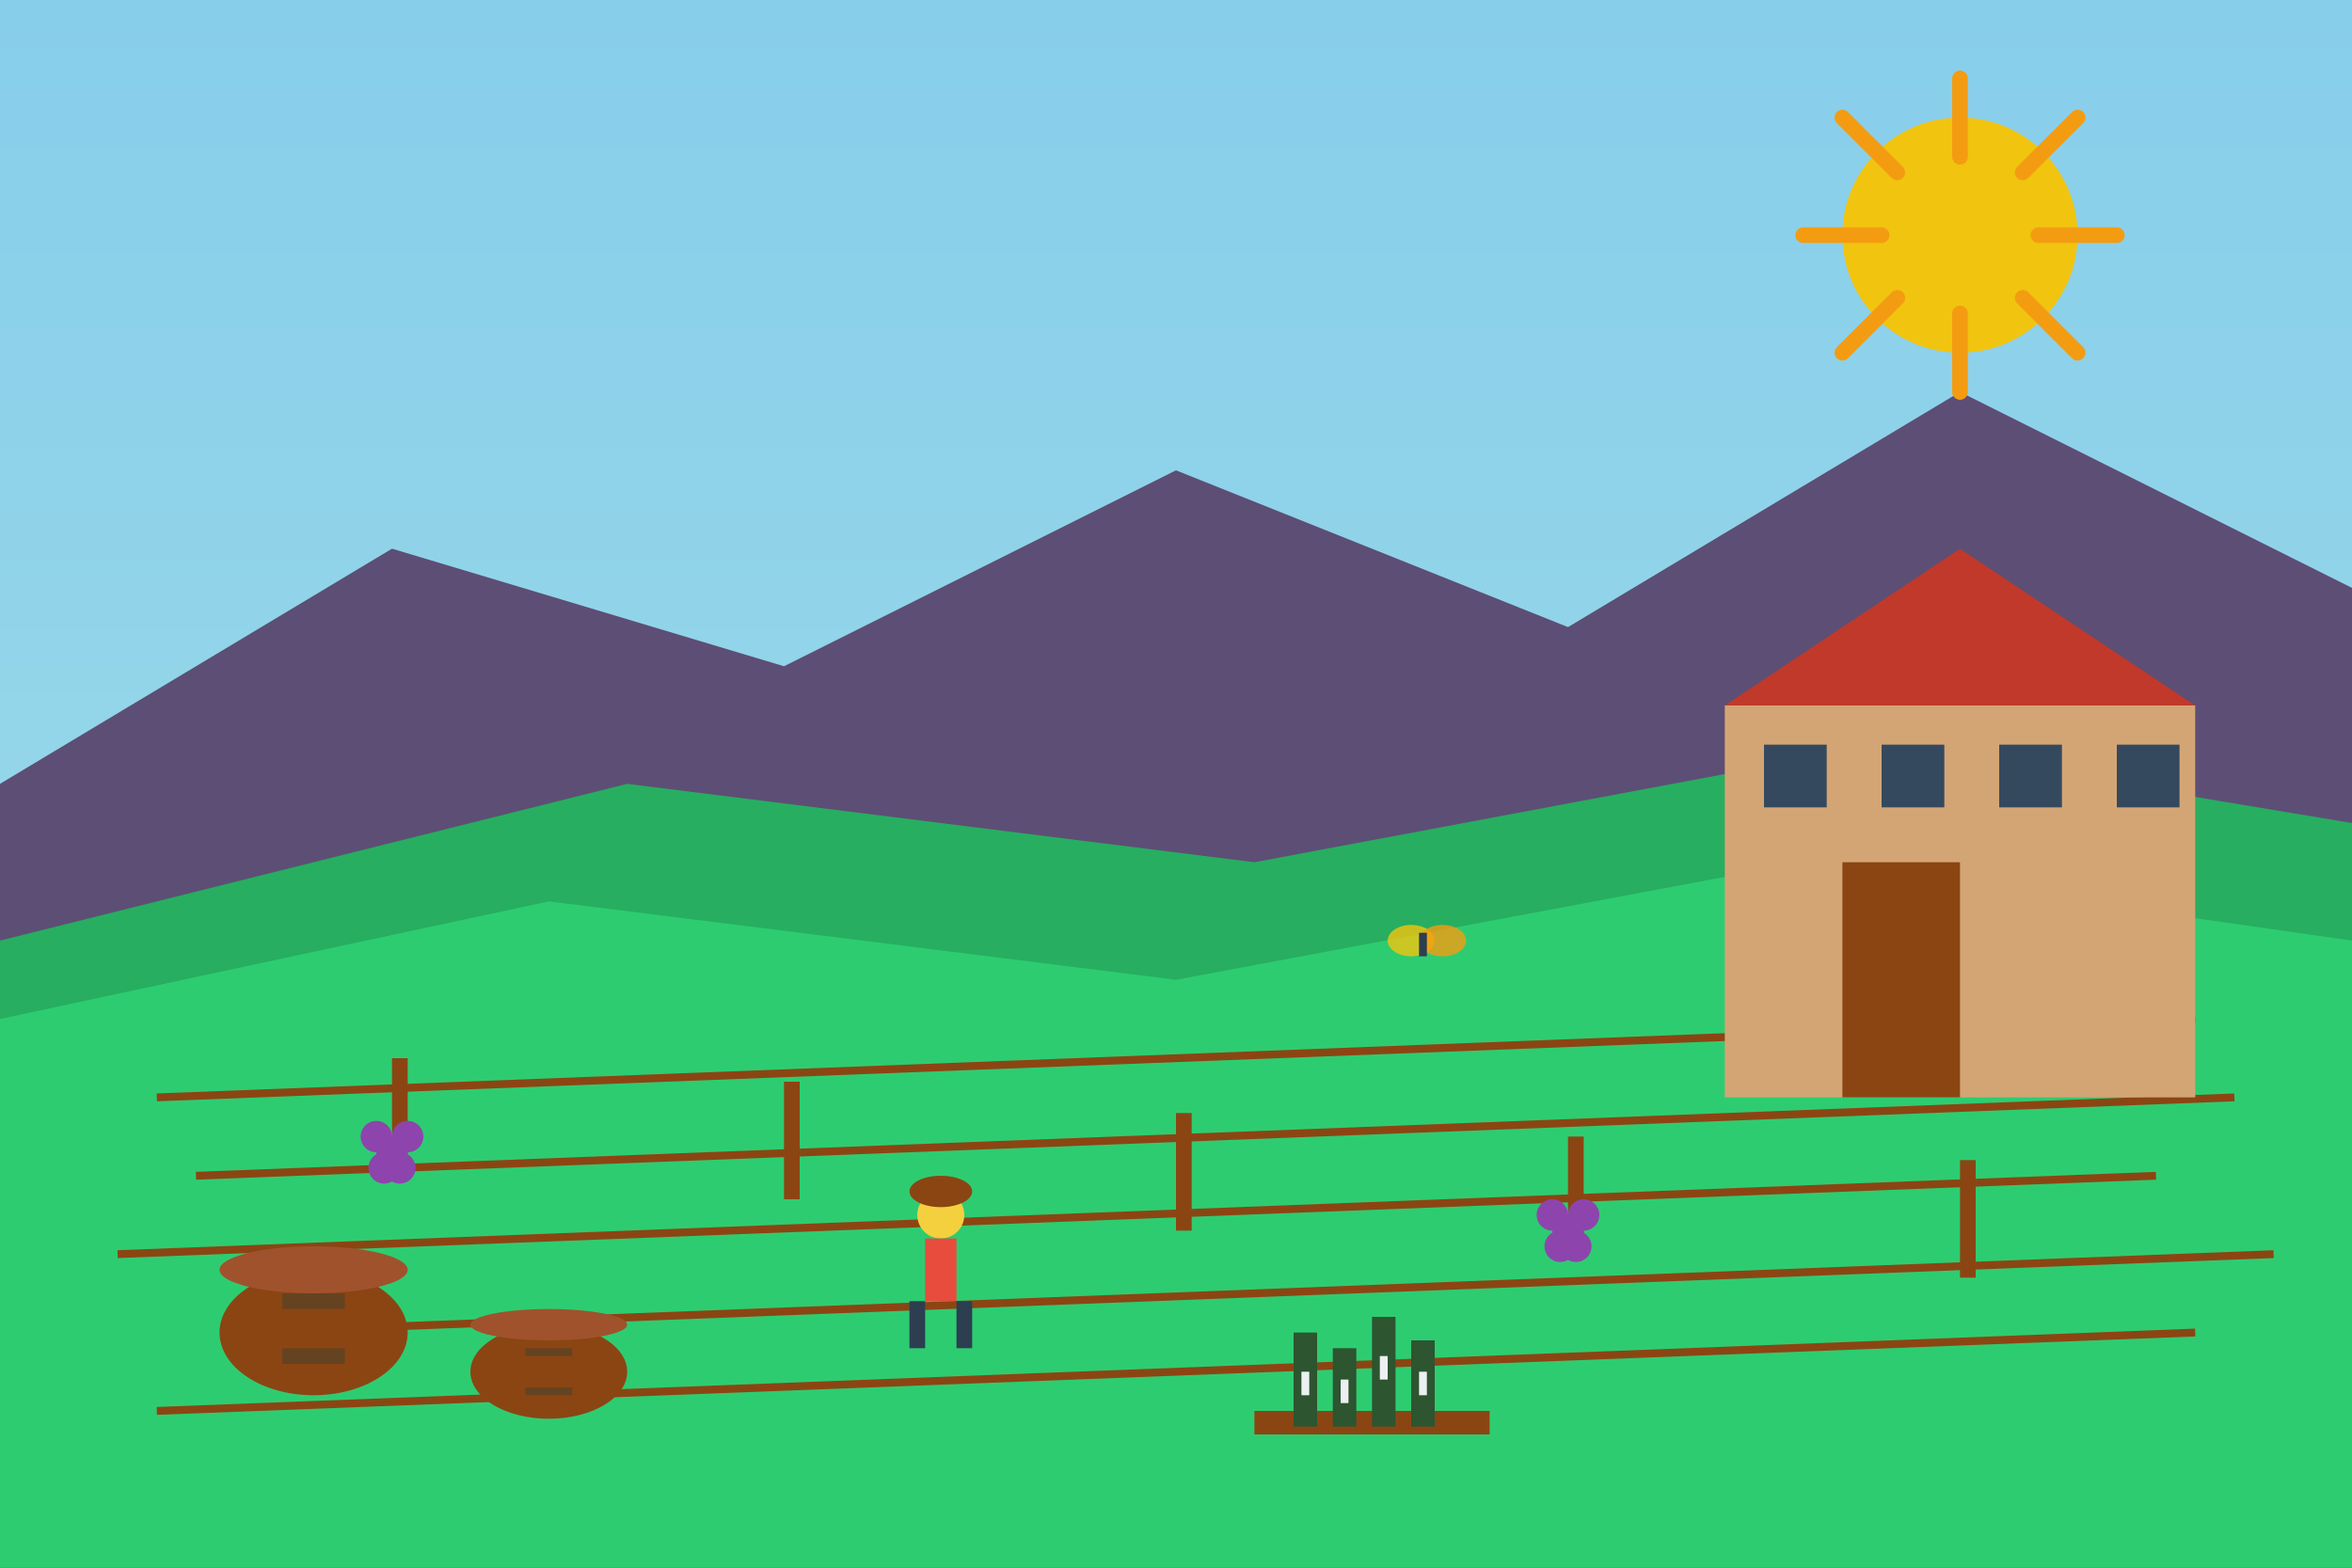 <svg width="300" height="200" viewBox="0 0 300 200" fill="none" xmlns="http://www.w3.org/2000/svg">
  <rect x="0" y="0" width="300" height="200" fill="#333333" stroke="none"/>
  <!-- Sky with gradient -->
  <defs>
    <linearGradient id="skyGrad" x1="0%" y1="0%" x2="0%" y2="100%">
      <stop offset="0%" style="stop-color:#87CEEB;stop-opacity:1" />
      <stop offset="100%" style="stop-color:#98D8E8;stop-opacity:1" />
    </linearGradient>
    <linearGradient id="mountainGrad" x1="0%" y1="0%" x2="0%" y2="100%">
      <stop offset="0%" style="stop-color:#8B4513;stop-opacity:1" />
      <stop offset="100%" style="stop-color:#654321;stop-opacity:1" />
    </linearGradient>
  </defs>
  
  <!-- Sky -->
  <rect width="300" height="130" fill="url(#skyGrad)"/>
  
  <!-- Distant mountains -->
  <path d="M0 100 L50 70 L100 85 L150 60 L200 80 L250 50 L300 75 L300 130 L0 130 Z" fill="#5D4E75"/>
  
  <!-- Vineyard hills -->
  <path d="M0 120 L80 100 L160 110 L240 95 L300 105 L300 200 L0 200 Z" fill="#27ae60"/>
  <path d="M0 130 L70 115 L150 125 L230 110 L300 120 L300 200 L0 200 Z" fill="#2ecc71"/>
  
  <!-- Grape vine rows -->
  <g stroke="#8b4513" stroke-width="1" fill="none">
    <path d="M20 140 L280 130"/>
    <path d="M25 150 L285 140"/>
    <path d="M15 160 L275 150"/>
    <path d="M30 170 L290 160"/>
    <path d="M20 180 L280 170"/>
  </g>
  
  <!-- Vine posts -->
  <rect x="50" y="135" width="2" height="15" fill="#8b4513"/>
  <rect x="100" y="138" width="2" height="15" fill="#8b4513"/>
  <rect x="150" y="142" width="2" height="15" fill="#8b4513"/>
  <rect x="200" y="145" width="2" height="15" fill="#8b4513"/>
  <rect x="250" y="148" width="2" height="15" fill="#8b4513"/>
  
  <!-- Grape clusters -->
  <g fill="#8e44ad">
    <circle cx="48" cy="145" r="2"/>
    <circle cx="50" cy="147" r="2"/>
    <circle cx="52" cy="145" r="2"/>
    <circle cx="49" cy="149" r="2"/>
    <circle cx="51" cy="149" r="2"/>
    
    <circle cx="198" cy="155" r="2"/>
    <circle cx="200" cy="157" r="2"/>
    <circle cx="202" cy="155" r="2"/>
    <circle cx="199" cy="159" r="2"/>
    <circle cx="201" cy="159" r="2"/>
  </g>
  
  <!-- Winery building -->
  <rect x="220" y="90" width="60" height="50" fill="#d4a574"/>
  <polygon points="220,90 250,70 280,90" fill="#c0392b"/>
  <rect x="235" y="110" width="15" height="30" fill="#8b4513"/>
  <rect x="225" y="95" width="8" height="8" fill="#34495e"/>
  <rect x="240" y="95" width="8" height="8" fill="#34495e"/>
  <rect x="255" y="95" width="8" height="8" fill="#34495e"/>
  <rect x="270" y="95" width="8" height="8" fill="#34495e"/>
  
  <!-- Wine barrels -->
  <ellipse cx="40" cy="170" rx="12" ry="8" fill="#8b4513"/>
  <ellipse cx="40" cy="162" rx="12" ry="3" fill="#a0522d"/>
  <rect x="36" y="165" width="8" height="2" fill="#654321"/>
  <rect x="36" y="172" width="8" height="2" fill="#654321"/>
  
  <ellipse cx="70" cy="175" rx="10" ry="6" fill="#8b4513"/>
  <ellipse cx="70" cy="169" rx="10" ry="2" fill="#a0522d"/>
  <rect x="67" y="172" width="6" height="1" fill="#654321"/>
  <rect x="67" y="177" width="6" height="1" fill="#654321"/>
  
  <!-- Sun -->
  <circle cx="250" cy="30" r="15" fill="#f1c40f"/>
  <g stroke="#f39c12" stroke-width="2" stroke-linecap="round">
    <path d="M250 10 L250 20"/>
    <path d="M270 30 L260 30"/>
    <path d="M265 15 L258 22"/>
    <path d="M265 45 L258 38"/>
    <path d="M250 50 L250 40"/>
    <path d="M230 30 L240 30"/>
    <path d="M235 15 L242 22"/>
    <path d="M235 45 L242 38"/>
  </g>
  
  <!-- Workers in vineyard -->
  <circle cx="120" cy="155" r="3" fill="#f4d03f"/>
  <rect x="118" y="158" width="4" height="8" fill="#e74c3c"/>
  <rect x="116" y="166" width="2" height="6" fill="#2c3e50"/>
  <rect x="122" y="166" width="2" height="6" fill="#2c3e50"/>
  
  <!-- Worker's hat -->
  <ellipse cx="120" cy="152" rx="4" ry="2" fill="#8b4513"/>
  
  <!-- Wine bottles on table -->
  <rect x="160" y="180" width="30" height="3" fill="#8b4513"/>
  <rect x="165" y="170" width="3" height="12" fill="#2c5530"/>
  <rect x="170" y="172" width="3" height="10" fill="#2c5530"/>
  <rect x="175" y="168" width="3" height="14" fill="#2c5530"/>
  <rect x="180" y="171" width="3" height="11" fill="#2c5530"/>
  
  <!-- Labels on bottles -->
  <rect x="166" y="175" width="1" height="3" fill="#ecf0f1"/>
  <rect x="171" y="176" width="1" height="3" fill="#ecf0f1"/>
  <rect x="176" y="173" width="1" height="3" fill="#ecf0f1"/>
  <rect x="181" y="175" width="1" height="3" fill="#ecf0f1"/>
  
  <!-- Butterfly -->
  <ellipse cx="180" cy="120" rx="3" ry="2" fill="#f1c40f" opacity="0.8"/>
  <ellipse cx="184" cy="120" rx="3" ry="2" fill="#f39c12" opacity="0.8"/>
  <rect x="181" y="119" width="1" height="3" fill="#2c3e50"/>
</svg>
